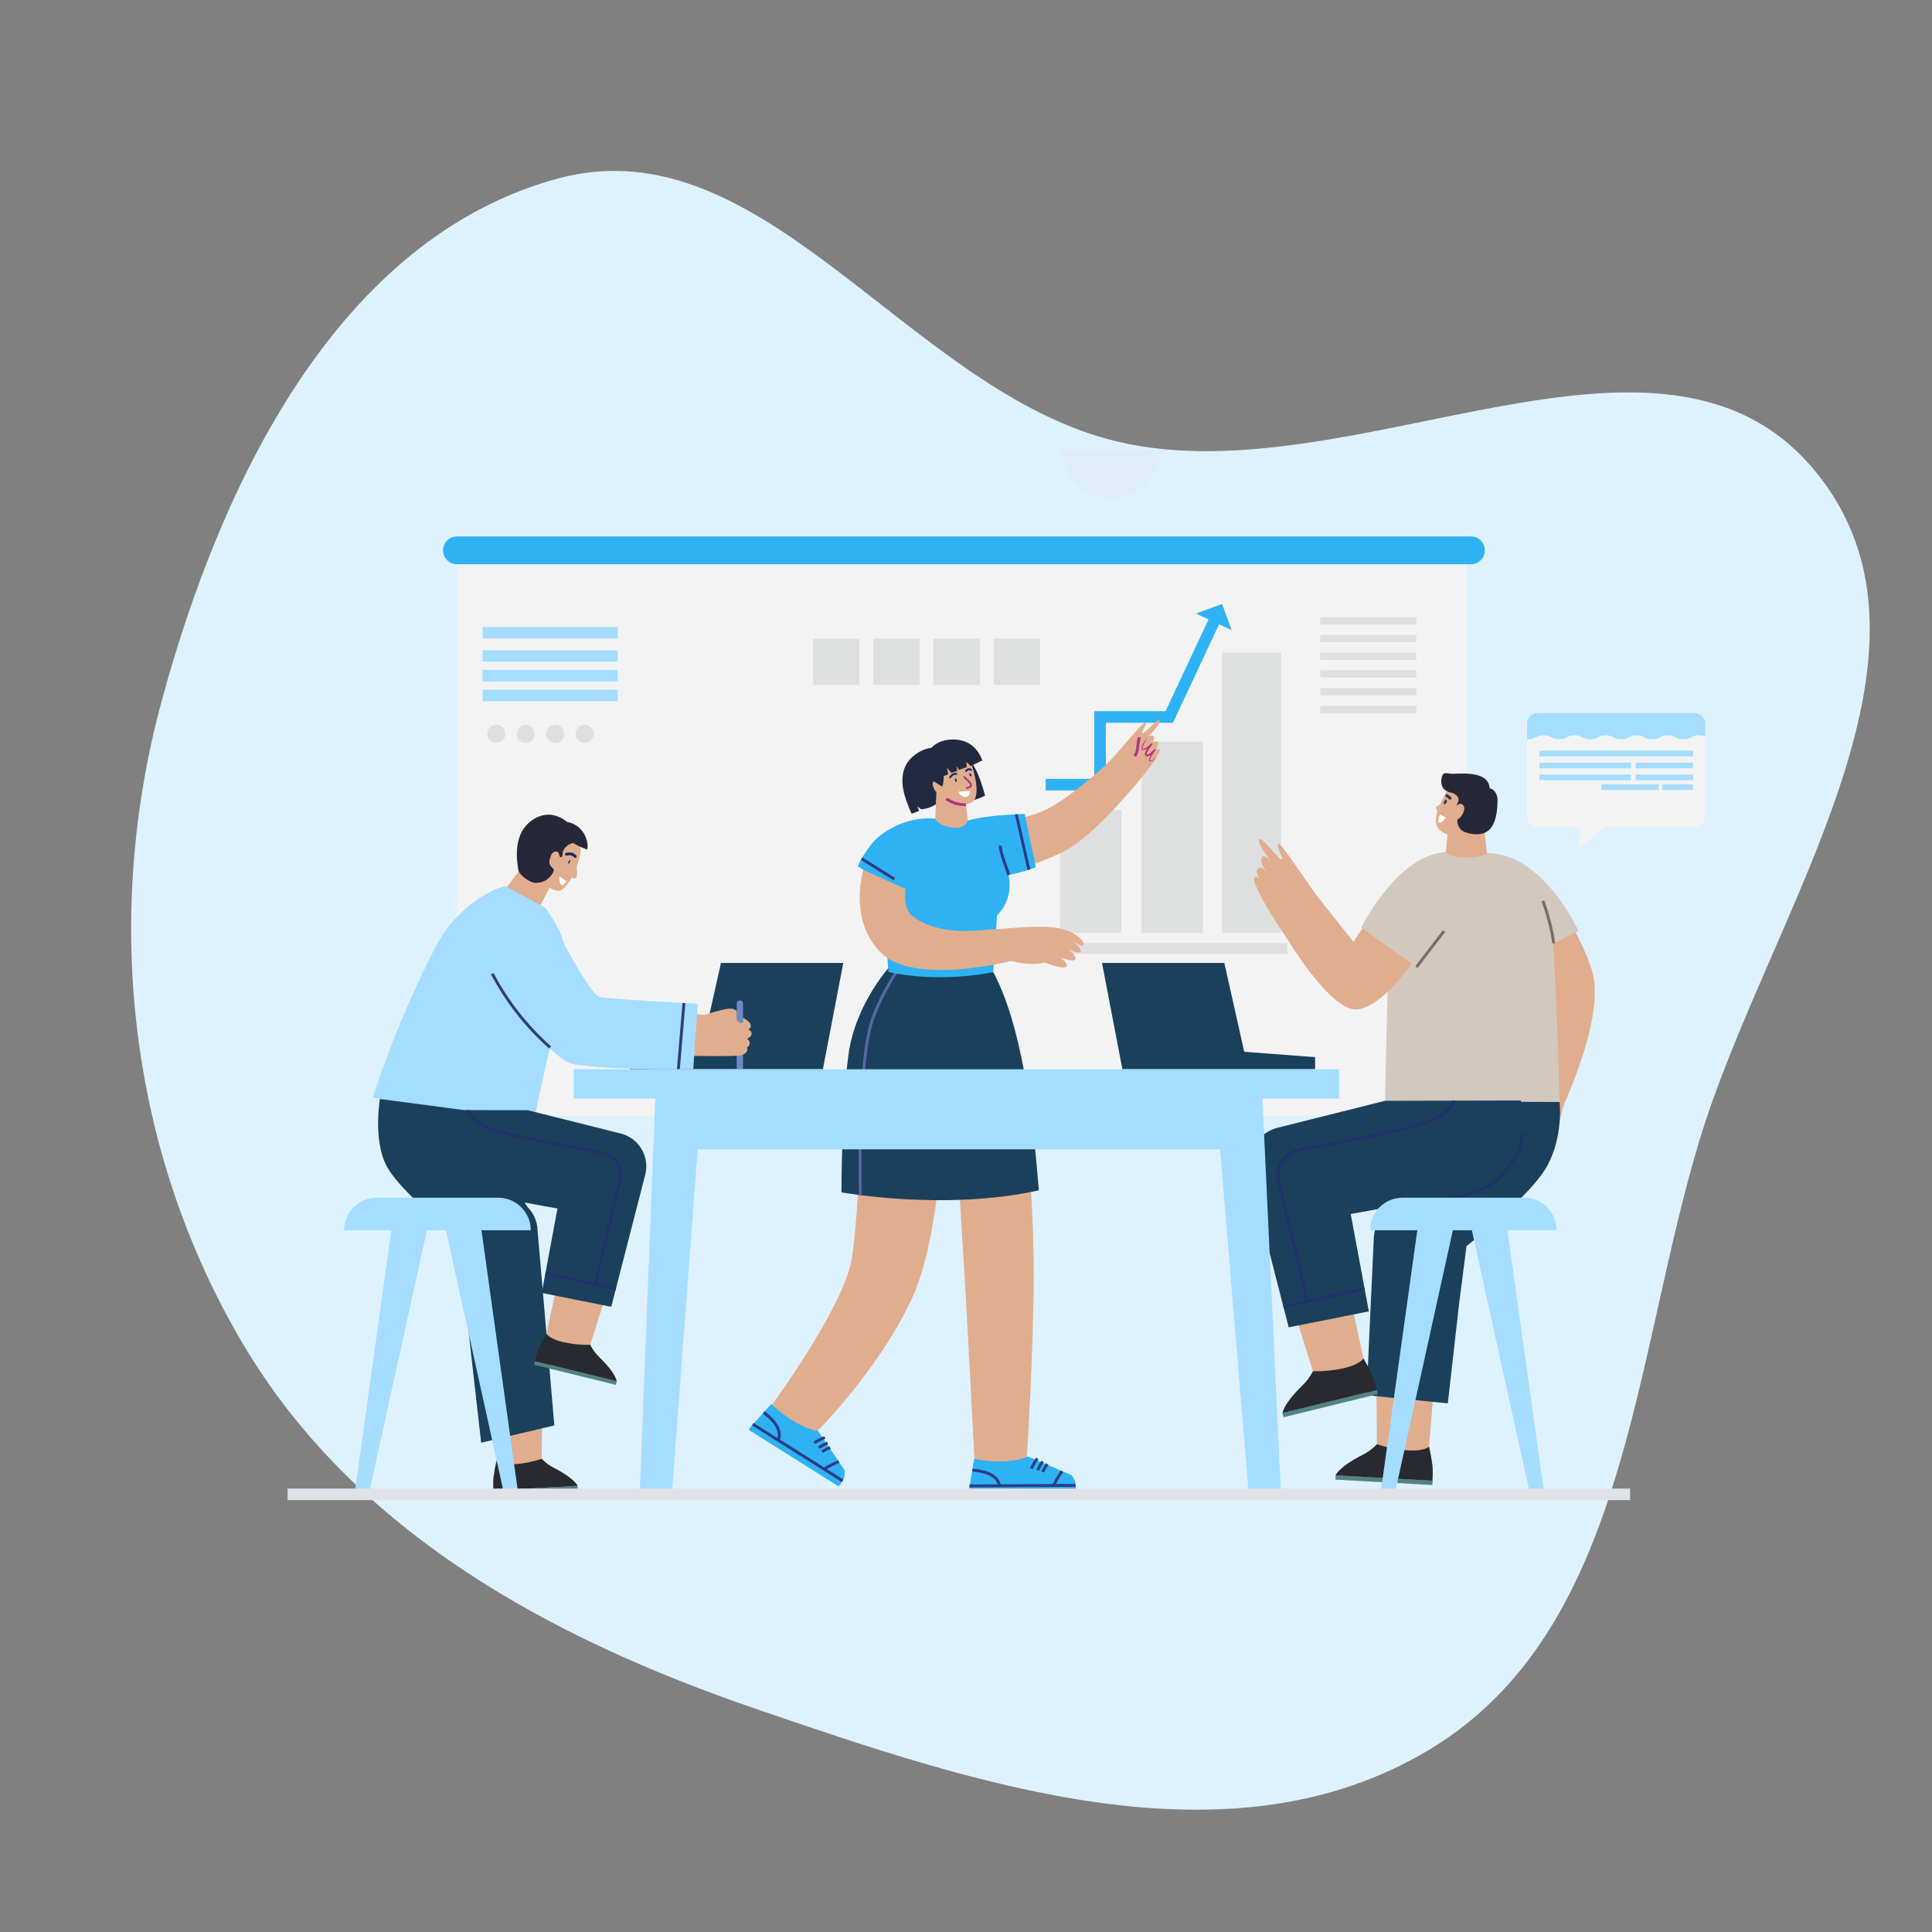 <svg width="500" height="500" viewBox="0 0 500 500" fill="none" xmlns="http://www.w3.org/2000/svg">
<rect x="0" y="0" width="500" height="500" fill="#808080" stroke="none"/>
<g clip-path="url(#clip0_528_868)">
<path fill-rule="evenodd" clip-rule="evenodd" d="M41.811 181.532C57.195 124.736 87.592 61.6 144.372 46.202C198 31.658 235.386 101.789 289.508 114.357C350.345 128.484 429.714 73.653 469.597 121.724C508.587 168.717 457.336 236.939 439.732 295.42C422.538 352.542 421.052 422.038 369.943 452.788C318.093 483.983 252.897 461.871 195.657 442.268C142.159 423.946 91.483 396.287 62.743 347.578C33.274 297.635 26.649 237.511 41.811 181.532Z" fill="#DEF2FE"/>
<path d="M379.506 138.822H118.348V288.833H379.506V138.822Z" fill="#F3F3F4"/>
<path d="M222.414 165.253H210.421V177.247H222.414V165.253Z" fill="#DEE0E0"/>
<path d="M238.001 165.253H226.007V177.247H238.001V165.253Z" fill="#DEE0E0"/>
<path d="M253.588 165.253H241.594V177.247H253.588V165.253Z" fill="#DEE0E0"/>
<path d="M269.174 165.253H257.181V177.247H269.174V165.253Z" fill="#DEE0E0"/>
<path d="M380.667 146.032H118.266C117.793 146.032 117.324 145.939 116.887 145.758C116.45 145.576 116.053 145.311 115.719 144.976C115.385 144.641 115.12 144.244 114.939 143.806C114.759 143.369 114.666 142.9 114.667 142.427C114.667 141.472 115.046 140.556 115.721 139.88C116.395 139.204 117.311 138.824 118.266 138.822H380.667C381.623 138.822 382.54 139.202 383.216 139.878C383.892 140.554 384.272 141.471 384.272 142.427C384.272 143.383 383.892 144.3 383.216 144.976C382.54 145.652 381.623 146.032 380.667 146.032Z" fill="#2EB2F4"/>
<path d="M159.879 162.276H124.878V165.247H159.879V162.276Z" fill="#A4DDFF"/>
<path d="M159.879 168.278H124.878V171.25H159.879V168.278Z" fill="#A4DDFF"/>
<path d="M159.879 173.384H124.878V176.356H159.879V173.384Z" fill="#A4DDFF"/>
<path d="M159.879 178.495H124.878V181.467H159.879V178.495Z" fill="#A4DDFF"/>
<path d="M316.287 168.867H331.53V241.439H316.287V168.867Z" fill="#DEE0E0"/>
<path d="M295.442 191.938H311.359V241.456H295.442V191.938Z" fill="#DEE0E0"/>
<path d="M274.317 209.621H290.234V241.447H274.317V209.621Z" fill="#DEE0E0"/>
<path d="M274.325 244.059H333.181V246.86H274.325V244.059Z" fill="#DEE0E0"/>
<path d="M270.613 203.059H284.699V185.548H302.612L314.422 160.309" stroke="#2EB2F4" stroke-width="3" stroke-miterlimit="10"/>
<path d="M318.742 163.085L309.519 158.773L316.287 156.317L318.742 163.085Z" fill="#2EB2F4"/>
<path d="M366.558 159.72H341.686V161.607H366.558V159.72Z" fill="#DEE0E0"/>
<path d="M366.558 164.31H341.686V166.197H366.558V164.31Z" fill="#DEE0E0"/>
<path d="M366.558 168.893H341.686V170.781H366.558V168.893Z" fill="#DEE0E0"/>
<path d="M366.558 173.478H341.686V175.365H366.558V173.478Z" fill="#DEE0E0"/>
<path d="M366.558 178.067H341.686V179.955H366.558V178.067Z" fill="#DEE0E0"/>
<path d="M366.558 182.651H341.686V184.539H366.558V182.651Z" fill="#DEE0E0"/>
<path d="M130.787 189.932C130.787 190.396 130.649 190.849 130.392 191.235C130.134 191.62 129.768 191.921 129.339 192.098C128.911 192.276 128.44 192.322 127.985 192.232C127.53 192.141 127.112 191.918 126.784 191.59C126.456 191.262 126.233 190.844 126.142 190.389C126.052 189.935 126.098 189.463 126.276 189.035C126.453 188.606 126.754 188.24 127.139 187.982C127.525 187.725 127.978 187.587 128.442 187.587C129.064 187.587 129.66 187.834 130.1 188.274C130.54 188.714 130.787 189.31 130.787 189.932Z" fill="#DEE0E0"/>
<path d="M138.401 189.932C138.401 190.396 138.264 190.849 138.006 191.235C137.749 191.62 137.382 191.921 136.954 192.098C136.526 192.276 136.054 192.322 135.599 192.232C135.144 192.141 134.727 191.918 134.399 191.59C134.071 191.262 133.847 190.844 133.757 190.389C133.666 189.935 133.713 189.463 133.89 189.035C134.068 188.606 134.368 188.24 134.754 187.982C135.14 187.725 135.593 187.587 136.057 187.587C136.679 187.587 137.275 187.834 137.715 188.274C138.154 188.714 138.401 189.31 138.401 189.932Z" fill="#DEE0E0"/>
<path d="M146.022 189.932C146.022 190.396 145.885 190.849 145.627 191.235C145.369 191.62 145.003 191.921 144.575 192.098C144.146 192.276 143.675 192.322 143.22 192.232C142.765 192.141 142.347 191.918 142.019 191.59C141.691 191.262 141.468 190.844 141.378 190.389C141.287 189.935 141.334 189.463 141.511 189.035C141.688 188.606 141.989 188.24 142.375 187.982C142.76 187.725 143.214 187.587 143.677 187.587C144.299 187.587 144.896 187.834 145.335 188.274C145.775 188.714 146.022 189.31 146.022 189.932Z" fill="#DEE0E0"/>
<path d="M153.637 189.932C153.637 190.396 153.499 190.849 153.241 191.235C152.984 191.62 152.618 191.921 152.189 192.098C151.761 192.276 151.289 192.322 150.834 192.232C150.38 192.141 149.962 191.918 149.634 191.59C149.306 191.262 149.083 190.844 148.992 190.389C148.902 189.935 148.948 189.463 149.126 189.035C149.303 188.606 149.604 188.24 149.989 187.982C150.375 187.725 150.828 187.587 151.292 187.587C151.914 187.587 152.51 187.834 152.95 188.274C153.389 188.714 153.637 189.31 153.637 189.932Z" fill="#DEE0E0"/>
<path d="M438.594 184.568H397.883C397.175 184.568 396.495 184.85 395.993 185.351C395.492 185.852 395.21 186.532 395.21 187.241V211.38C395.212 212.088 395.494 212.767 395.995 213.267C396.497 213.767 397.176 214.048 397.883 214.048H409.121L408.505 219.652L415.399 214.048H438.594C439.302 214.048 439.981 213.767 440.482 213.267C440.983 212.767 441.266 212.088 441.267 211.38V187.241C441.267 186.89 441.198 186.543 441.064 186.218C440.929 185.894 440.733 185.599 440.484 185.351C440.236 185.103 439.941 184.906 439.617 184.772C439.293 184.637 438.945 184.568 438.594 184.568Z" fill="#F3F3F4"/>
<path d="M441.267 187.241V190.612C440.758 190.387 440.205 190.279 439.649 190.295C437.639 190.295 437.639 191.321 435.628 191.321C433.617 191.321 433.617 190.295 431.613 190.295C429.608 190.295 429.596 191.321 427.586 191.321C425.575 191.321 425.581 190.295 423.57 190.295C421.56 190.295 421.56 191.321 419.549 191.321C417.538 191.321 417.544 190.295 415.534 190.295C413.523 190.295 413.523 191.321 411.518 191.321C409.513 191.321 409.508 190.295 407.497 190.295C405.486 190.295 405.486 191.321 403.482 191.321C401.477 191.321 401.471 190.295 399.46 190.295C397.45 190.295 397.456 191.321 395.445 191.321H395.21V187.218C395.21 186.509 395.492 185.829 395.993 185.328C396.495 184.826 397.175 184.545 397.883 184.545H438.594C438.947 184.545 439.297 184.615 439.623 184.75C439.948 184.886 440.244 185.085 440.493 185.336C440.741 185.587 440.938 185.884 441.071 186.211C441.203 186.538 441.27 186.888 441.267 187.241Z" fill="#A4DDFF"/>
<path d="M438.155 194.27H398.417V195.741H438.155V194.27Z" fill="#A4DDFF"/>
<path d="M422.093 197.359H398.417V198.83H422.093V197.359Z" fill="#A4DDFF"/>
<path d="M438.155 197.359H423.306V198.83H438.155V197.359Z" fill="#A4DDFF"/>
<path d="M429.268 202.986H414.42V204.457H429.268V202.986Z" fill="#A4DDFF"/>
<path d="M438.149 202.986H430.147V204.457H438.149V202.986Z" fill="#A4DDFF"/>
<path d="M422.093 200.448H398.417V201.919H422.093V200.448Z" fill="#A4DDFF"/>
<path d="M438.155 200.448H423.306V201.919H438.155V200.448Z" fill="#A4DDFF"/>
<path d="M245.287 212.816C253.201 212.037 264.198 214.428 274.597 207.248C284.995 200.067 289.931 194.082 289.931 194.082L295.793 200.653C295.793 200.653 283.835 216.228 274.849 220.583C263.037 226.311 255.71 226.228 249.502 226.258" fill="#E0AE8E"/>
<path d="M287.545 196.608C289.89 194.082 295.852 186.714 296.461 186.913C297.071 187.112 295.131 189.715 295.664 189.785C296.198 189.856 299.463 186.051 300.025 186.415C300.782 186.907 297.223 190.623 297.223 190.623C297.223 190.623 298.091 189.996 298.624 190.623C299 191.057 298.249 192.241 298.249 192.241C298.249 192.241 299.24 191.55 299.627 192.013C300.014 192.476 299.14 193.877 299.14 193.877C299.317 193.812 299.508 193.795 299.694 193.826C299.88 193.856 300.054 193.935 300.201 194.053C300.576 194.463 297.47 199.158 292.194 205.026" fill="#E0AE8E"/>
<path d="M294.867 190.788C294.655 191.607 294.508 192.442 294.427 193.285C294.43 194.143 294.175 194.983 293.694 195.694" stroke="#AF3586" stroke-width="0.75" stroke-linejoin="round"/>
<path d="M296.924 190.922C296.661 191.368 296.403 191.819 296.174 192.277C296.063 192.511 295.951 192.746 295.863 192.98C295.766 193.201 295.708 193.437 295.693 193.678C295.693 193.795 295.693 193.818 295.805 193.83C295.906 193.843 296.009 193.828 296.104 193.789C296.33 193.696 296.543 193.574 296.737 193.426C297.149 193.125 297.54 192.798 297.909 192.447C297.927 192.428 297.949 192.414 297.972 192.404C297.996 192.394 298.021 192.389 298.047 192.389C298.073 192.389 298.098 192.394 298.122 192.404C298.145 192.414 298.167 192.428 298.185 192.447C298.214 192.483 298.23 192.529 298.23 192.576C298.23 192.622 298.214 192.668 298.185 192.704C297.867 193.098 297.572 193.509 297.3 193.935C297.165 194.146 297.042 194.363 296.93 194.586C296.829 194.768 296.764 194.966 296.737 195.172C296.737 195.254 296.737 195.237 296.795 195.26C296.879 195.286 296.969 195.286 297.053 195.26C297.267 195.187 297.466 195.076 297.64 194.932C298.035 194.632 298.397 194.29 298.718 193.912C298.75 193.873 298.796 193.849 298.846 193.844C298.896 193.839 298.946 193.854 298.985 193.886C299.024 193.918 299.048 193.964 299.053 194.014C299.058 194.064 299.043 194.114 299.011 194.152C298.747 194.528 298.478 194.909 298.226 195.295C297.971 195.675 297.764 196.084 297.61 196.515C297.585 196.607 297.585 196.704 297.61 196.796C297.61 196.861 297.675 196.884 297.774 196.884C297.986 196.847 298.186 196.763 298.361 196.638C298.744 196.373 299.104 196.077 299.439 195.753C299.144 196.122 298.808 196.456 298.437 196.749C298.248 196.916 298.02 197.033 297.774 197.089C297.697 197.096 297.619 197.086 297.546 197.06C297.506 197.041 297.47 197.014 297.441 196.981C297.412 196.947 297.39 196.908 297.376 196.866C297.338 196.732 297.338 196.59 297.376 196.456C297.514 195.991 297.711 195.546 297.962 195.131C298.193 194.728 298.446 194.336 298.718 193.959L299.017 194.188C298.684 194.597 298.306 194.969 297.892 195.295C297.672 195.475 297.422 195.612 297.153 195.7C296.991 195.75 296.817 195.75 296.655 195.7C296.549 195.669 296.455 195.608 296.385 195.524C296.325 195.435 296.291 195.332 296.285 195.225C296.298 194.931 296.385 194.645 296.538 194.393C296.656 194.157 296.791 193.93 296.942 193.713C297.229 193.279 297.538 192.86 297.868 192.458L298.155 192.722C297.77 193.086 297.355 193.415 296.913 193.707C296.685 193.859 296.439 193.981 296.18 194.07C296.029 194.115 295.868 194.115 295.717 194.07C295.673 194.056 295.629 194.039 295.588 194.018C295.543 193.99 295.504 193.952 295.477 193.906C295.432 193.83 295.41 193.743 295.412 193.654C295.491 193.121 295.692 192.614 295.998 192.171C296.285 191.739 296.594 191.322 296.924 190.922Z" fill="#AF3586"/>
<path d="M223.147 281.658C223.147 281.658 222.397 314.725 220.374 326.062C218.111 338.771 199.183 364.416 199.183 364.416L203.562 368.754L210.051 371.843C210.051 371.843 226.599 356.016 235.932 336.221C244.021 319.051 244.379 283.405 244.379 283.405" fill="#E0AE8E"/>
<path d="M218.44 382.442C218.651 381.656 218.733 380.683 218.44 380.273L211.704 370.343C205.256 369.171 199.629 363.338 199.629 363.338L193.984 369.587C193.914 369.698 193.89 369.833 193.919 369.961C193.947 370.09 194.026 370.202 194.136 370.273L216.857 384.581C217.314 384.869 218.434 382.465 218.44 382.442Z" fill="#2EB2F4"/>
<path d="M213.463 372.025C212.507 372.37 211.596 372.828 210.749 373.391" stroke="#2A3C83" stroke-width="0.75" stroke-linejoin="round"/>
<path d="M214.184 373.467C213.386 373.771 212.625 374.164 211.915 374.64" stroke="#2A3C83" stroke-width="0.75" stroke-linejoin="round"/>
<path d="M214.852 374.61C214.126 374.917 213.423 375.276 212.748 375.683" stroke="#2A3C83" stroke-width="0.75" stroke-linejoin="round"/>
<path d="M194.799 368.567L218.076 383.227" stroke="#2A3C83" stroke-width="0.75" stroke-linejoin="round"/>
<path d="M197.624 365.554C197.624 365.554 203.005 369.135 201.382 372.717" stroke="#2A3C83" stroke-width="0.75" stroke-linejoin="round"/>
<path d="M217.085 378.256C217.085 378.256 214.225 379.429 213.299 380.226" stroke="#2A3C83" stroke-width="0.75" stroke-linejoin="round"/>
<path d="M247.444 295.387C247.444 295.387 248.711 314.731 249.59 329.491C250.469 344.252 252.198 378.016 252.198 378.016L258.594 379.528L265.686 378.356C265.686 378.356 267.533 349.228 267.533 329.925C267.533 309.995 265.405 290.615 265.405 290.615" fill="#E0AE8E"/>
<path d="M278.266 383.532C278.02 382.758 277.568 381.891 277.094 381.691L266.067 376.943C259.989 379.411 252.116 377.53 252.116 377.53L250.733 385.877C250.733 385.942 250.746 386.007 250.771 386.067C250.796 386.127 250.833 386.181 250.879 386.227C250.925 386.273 250.98 386.309 251.041 386.333C251.101 386.358 251.166 386.37 251.231 386.369L278.084 386.234C278.635 386.205 278.278 383.579 278.266 383.532Z" fill="#2EB2F4"/>
<path d="M268.471 377.442C267.851 378.248 267.33 379.126 266.917 380.056" stroke="#2A3C83" stroke-width="0.75" stroke-linejoin="round"/>
<path d="M269.843 378.256C269.334 378.946 268.905 379.691 268.565 380.478" stroke="#2A3C83" stroke-width="0.75" stroke-linejoin="round"/>
<path d="M271.015 378.878C270.575 379.528 270.183 380.21 269.843 380.918" stroke="#2A3C83" stroke-width="0.75" stroke-linejoin="round"/>
<path d="M250.874 384.552L278.383 384.411" stroke="#2A3C83" stroke-width="0.75" stroke-linejoin="round"/>
<path d="M251.635 380.496C251.635 380.496 258.084 380.625 258.67 384.517" stroke="#2A3C83" stroke-width="0.75" stroke-linejoin="round"/>
<path d="M274.854 380.742C274.854 380.742 273.096 383.274 272.721 384.441" stroke="#2A3C83" stroke-width="0.75" stroke-linejoin="round"/>
<path d="M230.615 249.717C230.615 249.717 221.324 259.63 219.559 273.118C217.795 286.606 217.766 308.576 217.766 308.576C217.766 308.576 244.519 313.477 268.846 308.049C267.92 296.829 265.546 267.297 257.058 251.587" fill="#1A405C"/>
<path d="M222.66 309.297C222.66 309.297 221.816 275.41 225.75 263.973C228.833 254.987 235.621 246.305 235.621 246.305" stroke="#5A65A5" stroke-width="0.75" stroke-miterlimit="10"/>
<path d="M265.2 210.665L268.072 224.441C264.383 225.854 260.51 226.733 256.571 227.049C253.429 226.985 248.658 214.71 250.498 212.365C255.727 210.794 265.2 210.665 265.2 210.665Z" fill="#2EB2F4"/>
<path d="M229.396 226.076C229.396 226.076 228.997 242.22 229.952 251.552C243.564 254.582 257.058 251.587 257.058 251.587L258.019 236.932C264.825 229.957 258.875 220.906 258.875 220.906L250.498 212.365L242.075 211.89L229.396 226.076Z" fill="#2EB2F4"/>
<path d="M242.045 211.873C242.045 211.873 234.566 210.7 227.32 216.615C225.685 217.957 223.645 220.759 221.969 224.142L233.628 231.838L240.533 224.165" fill="#2EB2F4"/>
<path d="M261.05 226.463C260.463 224.312 258.887 220.906 258.892 218.843" stroke="#2A3C83" stroke-width="0.75" stroke-linejoin="round"/>
<path d="M263.002 210.736L266.279 225.08" stroke="#2A3C83" stroke-width="0.75" stroke-linejoin="round"/>
<path d="M222.983 222.237L231.436 227.501" stroke="#2A3C83" stroke-width="0.75" stroke-linejoin="round"/>
<path d="M243.271 193.607C243.271 193.607 239.847 192.693 236.266 195.753C232.684 198.813 233.241 203.484 234.507 207.037C235.773 210.589 235.961 210.583 235.961 210.583L237.86 209.845L237.42 208.713L238.364 209.434C239.737 209.366 241.063 208.92 242.198 208.145C243.869 206.908 246.354 208.285 249.947 207.559C253.541 206.832 254.924 205.894 254.924 205.894C254.924 205.894 253.165 198.607 250.481 196.198C247.796 193.789 243.271 193.607 243.271 193.607Z" fill="#222A41"/>
<path d="M251.114 196.896C251.114 196.896 254.197 204.944 251.876 207.388C250.668 208.66 246.483 207.975 244.912 206.744C243.74 205.847 242.204 200.495 242.837 199.487C245.223 195.635 251.114 196.896 251.114 196.896Z" fill="#E0AE8E"/>
<path d="M242.374 203.965L242.045 211.873C242.673 213.866 249.39 215.771 250.469 212.348L249.807 206.415L242.374 203.965Z" fill="#E0AE8E"/>
<path d="M243.423 202.687C242.69 201.556 242.004 201.661 241.582 202.201C240.996 202.922 241.852 204.616 242.28 204.932C243.153 205.571 243.904 205.589 244.039 204.844" fill="#E0AE8E"/>
<path d="M249.988 208.262C248.173 208.315 246.391 207.774 244.912 206.72" stroke="#AF3586" stroke-width="0.75" stroke-linejoin="round"/>
<path d="M249.408 200.964C249.408 200.964 251.378 202.681 251.331 203.215C251.284 203.748 250.053 203.977 250.053 203.977" stroke="#AF3586" stroke-width="0.5" stroke-linejoin="round"/>
<path d="M251.002 204.68L248.072 204.903C248.201 205.328 248.479 205.692 248.854 205.93C249.23 206.167 249.678 206.263 250.117 206.199C251.272 206.029 251.002 204.68 251.002 204.68Z" fill="white"/>
<path d="M250.838 200.331C250.856 200.407 250.88 200.481 250.909 200.554C250.938 200.644 250.973 200.732 251.014 200.817C251.028 200.844 251.047 200.867 251.07 200.885C251.093 200.903 251.12 200.916 251.149 200.923C251.198 200.94 251.252 200.94 251.301 200.923C251.348 200.905 251.388 200.872 251.413 200.829C251.433 200.772 251.433 200.71 251.413 200.653C251.378 200.565 251.337 200.478 251.29 200.395L251.184 200.19C251.159 200.148 251.12 200.116 251.074 200.101C251.027 200.086 250.977 200.088 250.932 200.108C250.887 200.125 250.849 200.159 250.828 200.202C250.806 200.246 250.801 200.296 250.815 200.343L250.838 200.331Z" fill="#182B6D"/>
<path d="M250.024 199.539C250.083 199.434 250.163 199.341 250.259 199.268C250.355 199.194 250.465 199.141 250.583 199.111C250.7 199.082 250.822 199.076 250.942 199.095C251.061 199.115 251.176 199.158 251.278 199.223" stroke="#182B6D" stroke-width="0.5" stroke-linecap="round" stroke-linejoin="round"/>
<path d="M247.098 201.738C247.098 201.814 247.134 201.884 247.157 201.96C247.18 202.037 247.198 202.107 247.227 202.177C247.231 202.209 247.246 202.238 247.268 202.259C247.286 202.283 247.308 202.303 247.333 202.318C247.361 202.33 247.391 202.336 247.421 202.336C247.451 202.336 247.481 202.33 247.509 202.318C247.568 202.302 247.618 202.265 247.649 202.213C247.673 202.154 247.673 202.089 247.649 202.031C247.62 201.943 247.579 201.855 247.544 201.767C247.514 201.697 247.481 201.629 247.444 201.562C247.417 201.518 247.376 201.485 247.327 201.468C247.283 201.453 247.236 201.453 247.192 201.468C247.148 201.487 247.113 201.521 247.091 201.564C247.07 201.607 247.064 201.656 247.075 201.703L247.098 201.738Z" fill="#182B6D"/>
<path d="M247.474 200.272C247.474 200.272 246.606 200.096 245.879 201.187" stroke="#182B6D" stroke-width="0.5" stroke-linecap="round" stroke-linejoin="round"/>
<path d="M241.043 193.543C241.043 193.543 242.843 191.198 247.122 191.391C251.401 191.585 253.406 194.457 254.209 196.814L251.225 198.238L250.106 197.206L250.176 198.549L248.2 199.223L247.497 198.232L247.79 199.452L246.266 200.038L245.094 198.754L245.393 200.378L244.22 200.864C244.22 200.864 244.22 203.109 243.822 203.567L240.164 201.316C240.164 201.316 238.851 195.067 241.043 193.543Z" fill="#222A41"/>
<path d="M223.428 225.109C223.428 225.109 219.395 238.163 228.077 246.645C236.758 255.128 261.636 248.709 261.636 248.709C261.636 248.709 266.97 250.133 270.353 249.084C270.353 249.084 275.042 250.925 275.915 250.198C276.789 249.471 274.432 247.806 274.432 247.806C274.432 247.806 277.58 249.037 278.213 248.357C278.846 247.677 276.601 245.59 276.601 245.59C276.601 245.59 278.471 246.686 279.397 246.475C280.324 246.264 279.145 244.869 277.844 243.609C277.844 243.609 280.013 245.209 280.423 244.553C280.834 243.896 278.665 240.913 273.313 240.121C267.961 239.33 259.455 240.508 251.12 240.918C242.784 241.329 236.805 238.316 235.293 236.17C233.78 234.025 234.343 230.062 234.343 230.062L223.428 225.109Z" fill="#E0AE8E"/>
<path d="M397.491 280.521C397.157 283.452 394.783 291.864 395.281 292.245C395.779 292.626 396.653 289.654 397.004 290.018C397.356 290.381 396.318 295 396.91 295.217C397.708 295.516 398.517 290.733 398.517 290.733C398.517 290.733 397.895 296.008 398.663 296.073C399.208 296.108 399.836 292.099 400.31 290.598C400.035 292.286 399.918 295.076 400.48 295.106C401.043 295.135 401.547 292.409 402.051 290.346C401.858 291.665 401.635 294.08 402.157 294.133C402.679 294.185 404.379 287.655 405.733 281.442" fill="#E0AE8E"/>
<path d="M407.098 240.033C407.098 240.033 411.87 248.521 412.562 253.727C414.261 266.552 403.616 288.282 403.616 288.282C403.616 288.282 395.873 286.172 395.873 285.199C395.873 284.226 401.26 261.4 401.26 261.4L393.528 243.556" fill="#E0AE8E"/>
<path d="M345.615 382.92L370.7 384.327L370.763 383.203L345.678 381.796L345.615 382.92Z" fill="#548282"/>
<path d="M367.695 373.76L369.834 374.393C370.209 376.003 370.503 377.631 370.714 379.271C370.826 380.585 370.826 381.907 370.714 383.221L345.631 381.815C345.631 381.815 346.41 379.681 352.595 376.539C353.992 375.848 355.254 374.913 356.323 373.778L367.695 373.76Z" fill="#282A30"/>
<path d="M371.142 358.654L369.834 374.393C369.834 374.393 368.709 375.607 364.453 375.366C361.693 375.177 358.969 374.635 356.346 373.754L356.235 360.858" fill="#E0AE8E"/>
<path d="M403.616 285.187L377.584 284.83L358.521 313.741C357.899 314.351 357.361 315.041 356.921 315.792C356.087 317.206 355.612 318.802 355.537 320.441L353.667 361.075L374.694 363.186L377.578 337.733L379.524 322.492C379.524 322.492 385.714 317.668 391.512 312.134C395.251 308.565 398.833 304.702 400.469 301.642C404.666 293.845 403.616 285.187 403.616 285.187Z" fill="#1A405C"/>
<path d="M332.189 366.787L356.586 360.79L356.318 359.697L331.92 365.694L332.189 366.787Z" fill="#548282"/>
<path d="M350.637 351.544H352.87C352.87 351.544 354.353 354.105 355.133 355.946C355.629 357.169 356.021 358.432 356.305 359.721L331.92 365.7C331.92 365.7 332.037 363.432 337.025 358.59C338.158 357.521 339.091 356.258 339.781 354.862L350.637 351.544Z" fill="#282A30"/>
<path d="M349.511 336.092L352.87 351.526C352.87 351.526 352.149 353.015 348.005 354.035C345.315 354.658 342.558 354.936 339.798 354.862L335.912 342.552" fill="#E0AE8E"/>
<path d="M383.874 212.178L384.911 221.744C384.911 221.744 379.172 226.604 374.102 221.158L374.723 214.862L383.874 212.178Z" fill="#E0AE8E"/>
<path d="M375.872 202.593C375.872 202.593 369.664 211.146 372.197 214.352C374.073 216.697 378.979 216.984 380.497 216.052C380.825 214.294 384.847 208.514 384.202 207.259C381.734 202.306 375.872 202.593 375.872 202.593Z" fill="#E0AE8E"/>
<path d="M385.533 204.077C385.333 200.841 382.144 199.897 376.03 200.261C375.21 200.307 373.756 199.751 373.375 200.483C372.877 201.439 372.789 203.373 373.75 204.247C374.28 204.736 374.947 205.051 375.661 205.149C376.775 205.407 377.9 206.462 377.314 207.623C377.156 207.928 376.793 208.444 377.021 208.696C377.23 208.836 377.454 208.952 377.689 209.042C378.129 209.282 378.1 209.95 377.824 210.366C377.549 210.783 377.672 211.246 377.396 211.662C376.746 212.647 377.519 214.464 378.539 215.068C379.436 215.601 382.391 216.492 384.548 215.367C386.424 214.399 387.549 211.75 387.567 206.996C387.573 205.173 386.218 203.948 385.533 204.077Z" fill="#262739"/>
<path d="M376.529 208.96C377.537 207.682 378.352 207.881 378.797 208.584C379.384 209.522 378.211 211.463 377.625 211.797C376.499 212.471 375.591 212.383 375.503 211.486" fill="#E0AE8E"/>
<path d="M374.061 207.002C373.774 207.242 373.504 207.676 373.662 207.998C373.683 208.04 373.716 208.074 373.757 208.097C373.798 208.119 373.845 208.127 373.891 208.121C374.542 208.057 374.665 206.503 374.061 207.002Z" fill="#30394D"/>
<path d="M374.143 205.812C374.681 205.989 375.14 206.35 375.438 206.832" stroke="#30394D" stroke-width="0.75" stroke-miterlimit="10"/>
<path d="M374.131 211.562L372.713 210.8C372.713 210.8 371.781 212.559 372.443 212.91C373.105 213.262 374.131 211.562 374.131 211.562Z" fill="white"/>
<path d="M342.495 233.99C339.564 230.678 331.721 218.098 330.835 218.297C329.95 218.497 332.33 222.401 331.574 222.401C330.818 222.401 326.761 216.685 325.929 217.125C324.809 217.711 329.282 223.374 329.282 223.374C329.282 223.374 327.523 220.97 326.703 221.762C326.117 222.348 326.427 223.52 327.641 225.484C326.826 224.47 326.058 224.312 325.466 224.898C324.874 225.484 325.466 226.569 326.187 227.665C325.601 226.95 324.774 226.586 324.557 227.336C324.276 228.315 326.65 233.392 332.266 241.675" fill="#E0AE8E"/>
<path d="M384.806 220.771C384.806 220.771 397.163 221.287 400.873 235.355C402.544 241.698 403.616 285.181 403.616 285.181L358.48 284.877C358.48 284.877 359.066 245.561 360.092 237.05C361.938 221.492 374.161 220.519 374.161 220.519C374.161 220.519 374.747 221.897 379.507 221.897C384.266 221.897 384.806 220.771 384.806 220.771Z" fill="#D2C8BE"/>
<path d="M384.806 220.771C399.46 220.771 408.505 240.919 408.505 240.919L399.285 245.549" fill="#D2C8BE"/>
<path d="M365.426 249.36C365.426 249.36 357.601 260.626 351.282 261.236C342.782 262.056 327.67 233.773 327.67 233.773L337.201 227.325L350.262 243.738L354.717 237.085" fill="#E0AE8E"/>
<path d="M374.184 220.525C361.557 221.223 352.313 240.033 352.313 240.033L367.103 250.649L375.497 239.699" fill="#D2C8BE"/>
<path d="M366.558 250.28L373.709 240.971" stroke="#7C6A6A" stroke-width="0.75" stroke-miterlimit="10"/>
<path d="M402.11 244.131C401.565 240.384 400.617 236.707 399.285 233.163" stroke="#7C6A6A" stroke-width="0.75" stroke-miterlimit="10"/>
<path d="M373.527 207.717C373.527 207.717 371.493 208.696 371.593 209.071C371.79 209.517 372.03 209.943 372.308 210.343" fill="#E0AE8E"/>
<path d="M358.457 284.883L330.718 291.841C328.733 292.341 326.946 293.432 325.595 294.971C324.512 296.203 323.746 297.682 323.365 299.278C322.984 300.874 322.999 302.538 323.408 304.127L333.514 343.519L354.254 339.386L349.564 314.18C349.564 314.18 379.038 309.133 386.406 305.716C393.774 302.298 394.671 290.434 393.558 284.806L358.457 284.883Z" fill="#1A405C"/>
<path d="M332.154 338.22L353.14 333.495" stroke="#203269" stroke-width="0.75" stroke-miterlimit="10"/>
<path d="M338.362 336.819L330.912 305.751C330.613 304.507 330.676 303.203 331.093 301.993V301.993C331.481 300.857 332.167 299.845 333.078 299.063C333.989 298.28 335.093 297.756 336.275 297.544C344.722 296.038 364.377 292.403 369.395 290.446C375.843 287.931 376.265 284.847 376.265 284.847" stroke="#203269" stroke-width="0.75" stroke-miterlimit="10"/>
<path d="M361.106 311.689C361.106 311.689 381.875 311.214 388.153 304.655C394.431 298.095 393.938 293.259 393.938 293.259" stroke="#203269" stroke-width="0.75" stroke-miterlimit="10"/>
<path d="M402.849 318.389C402.849 317.283 402.631 316.188 402.207 315.166C401.784 314.144 401.164 313.215 400.381 312.433C399.599 311.651 398.671 311.03 397.649 310.607C396.627 310.183 395.531 309.966 394.425 309.966H362.976C360.742 309.966 358.599 310.853 357.02 312.433C355.44 314.012 354.552 316.155 354.552 318.389H366.798L357.255 386.733H360.936L376.001 318.389H380.913L395.978 386.733H399.66L390.117 318.389H402.849Z" fill="#A4DDFF"/>
<path d="M285.201 249.213L290.476 276.717H340.349V273.587L322.007 272.203L316.855 249.213H285.201Z" fill="#1A405C"/>
<path d="M218.24 249.213L212.965 276.717H163.098V273.587L181.434 272.203L186.586 249.213H218.24Z" fill="#1A405C"/>
<path d="M142.904 228.491L139.85 234.289C138.117 234.169 136.429 233.686 134.896 232.87C132.047 231.463 131.215 229.523 131.215 229.523L136.373 222.7" fill="#E0AE8E"/>
<path d="M149.387 217.547C152.224 219.218 147.54 229.81 144.979 230.478C142.417 231.147 137.358 226.147 135.816 221.903C134.275 217.659 139.181 215.349 142.048 214.487C144.914 213.626 149.387 217.547 149.387 217.547Z" fill="#E0AE8E"/>
<path d="M147.294 222.688L147.159 222.94C147.112 223.028 147.065 223.116 147.024 223.204C147.01 223.248 147.01 223.295 147.024 223.339C147.038 223.381 147.067 223.417 147.106 223.438C147.125 223.451 147.147 223.459 147.169 223.463C147.191 223.467 147.214 223.466 147.236 223.46C147.258 223.455 147.279 223.445 147.297 223.431C147.315 223.417 147.33 223.4 147.341 223.38C147.388 223.292 147.423 223.198 147.464 223.104C147.505 223.01 147.552 222.905 147.587 222.799C147.602 222.764 147.602 222.724 147.587 222.688C147.569 222.659 147.542 222.637 147.511 222.623C147.477 222.609 147.439 222.607 147.404 222.619C147.37 222.631 147.341 222.656 147.323 222.688H147.294Z" fill="#182B6D"/>
<path d="M148.853 221.644C148.853 221.644 148.232 220.712 146.596 221.058" stroke="#182B6D" stroke-width="0.75" stroke-linecap="round" stroke-linejoin="round"/>
<path d="M144.791 226.797L146.596 228.087C146.596 228.087 145.887 229.453 145.242 228.925C144.598 228.398 144.791 226.797 144.791 226.797Z" fill="white"/>
<path d="M151.937 219.868C150.67 219.395 149.439 218.829 148.255 218.174C146.954 218.444 145.594 219.669 145.559 221.053C145.559 221.369 145.524 221.791 145.213 221.832C145.002 221.832 144.826 221.656 144.762 221.451C144.732 221.237 144.687 221.026 144.627 220.818C144.523 220.626 144.353 220.477 144.148 220.401C143.943 220.324 143.718 220.325 143.513 220.402C143.311 220.485 143.128 220.609 142.977 220.766C142.826 220.924 142.709 221.111 142.634 221.316C142.206 222.348 141.819 223.591 142.804 224.458C142.972 224.573 143.117 224.718 143.232 224.886C143.449 225.273 143.197 225.742 142.945 226.105C142.506 226.843 141.88 227.452 141.131 227.871C140.382 228.29 139.535 228.504 138.677 228.491C137.059 228.491 134.363 226.352 134.187 225.285C134.187 225.191 132.622 218.643 135.5 214.481C137.042 212.248 139.762 210.618 142.599 210.859C144.124 211.074 145.558 211.713 146.737 212.705C151.468 213.573 152.482 218.45 151.937 219.868Z" fill="#262739"/>
<path d="M149.205 223.731C149.205 223.731 149.621 226.909 149 227.249C148.379 227.589 147.054 226.662 147.054 226.662" fill="#E0AE8E"/>
<path d="M192.296 276.717H190.666V259.718C190.666 259.501 190.752 259.293 190.904 259.139C191.057 258.986 191.264 258.898 191.481 258.897C191.698 258.898 191.905 258.986 192.057 259.139C192.21 259.293 192.296 259.501 192.296 259.718V276.717Z" fill="#7088C8"/>
<path d="M176.392 262.191L182.442 262.643C182.442 262.643 187.09 261.072 188.943 261.031C189.572 260.994 190.19 261.205 190.666 261.617V263.446C190.666 264.665 192.296 265.204 192.296 264.372V263.364C192.296 263.428 195.649 265.011 193.697 266.517C194.611 266.705 195.098 267.994 193.357 268.862C193.561 268.975 193.73 269.143 193.846 269.347C193.961 269.55 194.017 269.782 194.008 270.016C194 270.249 193.927 270.476 193.797 270.671C193.668 270.866 193.487 271.021 193.275 271.119C193.861 271.975 192.688 272.924 191.774 273.124C190.045 273.499 176.211 273.206 176.211 273.206" fill="#E0AE8E"/>
<path d="M141.104 234.898C151.069 248.644 145.7 253.099 138.56 288.153C124.425 288.194 110.321 286.819 96.46 284.05C100.833 270.687 106.25 257.688 112.662 245.174C117.686 235.408 126.027 230.549 130.752 229.306" fill="#A4DDFF"/>
<path d="M126.027 250.35C126.027 250.35 141.379 274.384 148.677 275.462C160.26 277.156 179.417 276.682 179.417 276.682L180.56 259.764C180.56 259.764 155.94 258.522 154.92 257.941C151.62 256.065 141.104 234.898 141.104 234.898" fill="#A4DDFF"/>
<path d="M142.376 271.078C136.278 265.666 131.205 259.201 127.399 251.991" stroke="#313D77" stroke-width="0.75" stroke-miterlimit="10"/>
<path d="M177.008 259.577L175.56 276.74" stroke="#313D77" stroke-width="0.75" stroke-miterlimit="10"/>
<path d="M149.471 384.526L127.705 385.747L127.76 386.724L149.526 385.504L149.471 384.526Z" fill="#548282"/>
<path d="M130.33 377.541L128.472 378.092C128.149 379.489 127.896 380.902 127.715 382.325C127.616 383.465 127.616 384.613 127.715 385.754L149.48 384.534C149.48 384.534 148.806 382.682 143.437 379.933C142.226 379.335 141.132 378.525 140.207 377.541H130.33Z" fill="#282A30"/>
<path d="M127.34 364.434L128.472 378.092C128.472 378.092 129.451 379.147 133.161 378.942C135.555 378.772 137.919 378.302 140.195 377.541L140.289 366.333" fill="#E0AE8E"/>
<path d="M98.324 284.419L119.972 287.274L136.514 312.357C138.071 313.905 138.994 315.979 139.099 318.172L143.46 368.907L124.521 373.373L119.966 333.173L118.278 319.954C118.278 319.954 112.902 315.769 107.873 310.968C104.625 307.867 101.519 304.52 100.1 301.859C96.477 295.112 98.324 284.419 98.324 284.419Z" fill="#1A405C"/>
<path d="M159.601 357.451L138.431 352.247L138.197 353.198L159.368 358.402L159.601 357.451Z" fill="#548282"/>
<path d="M143.355 345.166H141.415C141.415 345.166 140.131 347.388 139.451 348.988C139.018 350.048 138.675 351.142 138.425 352.259L159.598 357.464C159.598 357.464 159.493 355.495 155.167 351.298C154.183 350.37 153.373 349.274 152.775 348.062L143.355 345.166Z" fill="#282A30"/>
<path d="M144.328 331.754L141.397 345.149C141.397 345.149 142.024 346.438 145.618 347.323C147.957 347.865 150.357 348.107 152.757 348.044L156.122 337.352" fill="#E0AE8E"/>
<path d="M136.567 287.315L160.636 293.353C162.359 293.787 163.91 294.733 165.085 296.067C166.021 297.139 166.683 298.423 167.014 299.807C167.345 301.192 167.335 302.636 166.984 304.016L158.191 338.202L140.207 334.615L144.275 312.762C144.275 312.762 118.694 308.383 112.299 305.417C105.903 302.451 105.13 292.157 106.097 287.274L136.567 287.315Z" fill="#1A405C"/>
<path d="M159.393 333.601L141.18 329.497" stroke="#203269" stroke-width="0.75" stroke-miterlimit="10"/>
<path d="M154.006 332.387L160.454 305.423C160.71 304.341 160.655 303.209 160.296 302.157V302.157C159.956 301.173 159.361 300.297 158.571 299.619C157.781 298.941 156.824 298.486 155.8 298.3C148.472 296.993 131.414 293.839 127.076 292.14C121.478 289.959 121.115 287.286 121.115 287.286" stroke="#203269" stroke-width="0.75" stroke-miterlimit="10"/>
<path d="M137.364 318.389C137.364 316.155 136.477 314.012 134.897 312.433C133.317 310.853 131.175 309.966 128.941 309.966H97.462C95.228 309.966 93.086 310.853 91.506 312.433C89.926 314.012 89.039 316.155 89.039 318.389H101.284L91.741 386.733H95.422L110.487 318.389H115.4L130.465 386.733H134.146L124.603 318.389H137.364Z" fill="#A4DDFF"/>
<path d="M346.551 276.717H148.496V284.326H169.598L165.577 385.683H173.954L180.56 297.439H315.747L323.092 385.683H331.463L326.709 284.326H346.551V276.717Z" fill="#A4DDFF"/>
<path d="M74.431 386.733H421.876" stroke="#DFE3E8" stroke-width="3" stroke-miterlimit="10"/>
<path opacity="0.39" d="M300.231 116.354C300.231 119.718 298.894 122.944 296.515 125.323C294.136 127.702 290.91 129.039 287.545 129.039C284.181 129.039 280.955 127.702 278.576 125.323C276.197 122.944 274.86 119.718 274.86 116.354H300.231Z" fill="#DEE4E9"/>
</g>
<defs>
<clipPath id="clip0_528_868">
<rect width="500" height="500" fill="white"/>
</clipPath>
</defs>
</svg>
